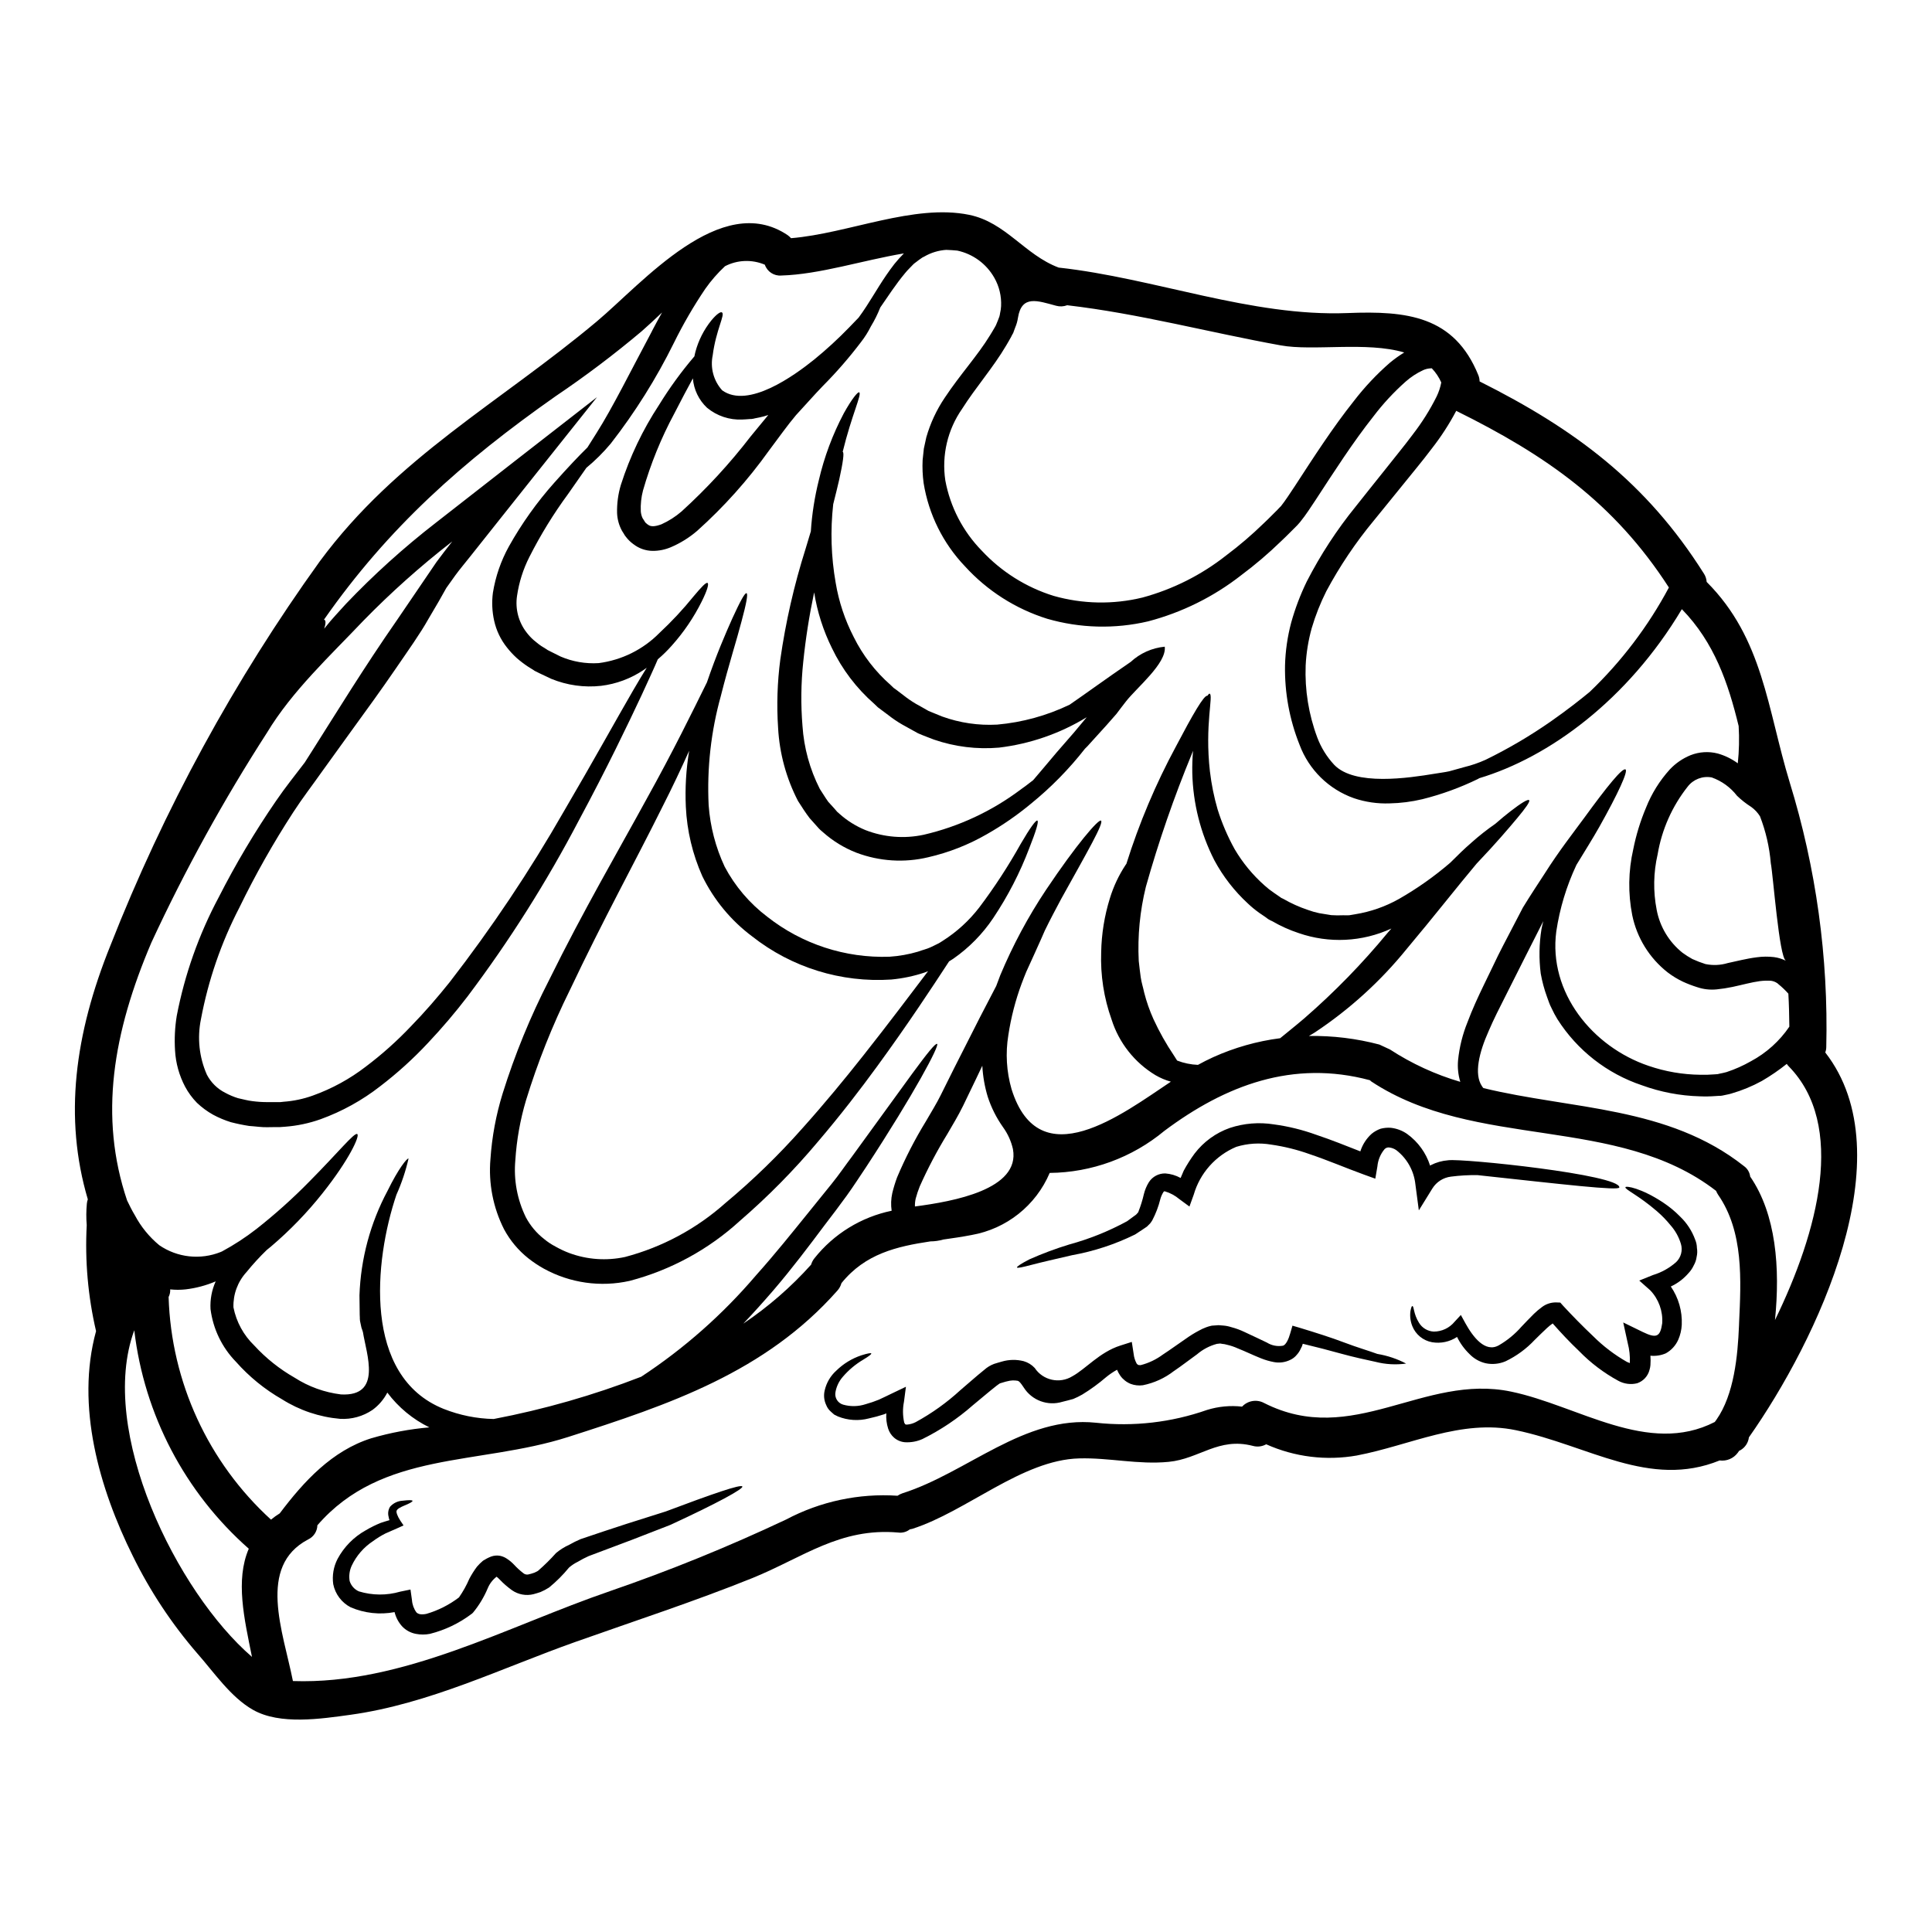 <?xml version="1.0" encoding="UTF-8"?>
<!-- Uploaded to: SVG Repo, www.svgrepo.com, Generator: SVG Repo Mixer Tools -->
<svg fill="#000000" width="800px" height="800px" version="1.1" viewBox="144 144 512 512" xmlns="http://www.w3.org/2000/svg">
 <g>
  <path d="m627.71 422.91c21.273 27.301-2.184 76.332-20.23 102-0.176 1.438-1.02 2.707-2.277 3.422-0.098 0.031-0.195 0.098-0.297 0.129-0.141 0.18-0.273 0.363-0.395 0.555-1.113 1.492-2.945 2.262-4.789 2.019-18.57 7.559-34.793-4.008-53.98-8.016-14.527-3.031-28.047 4.008-42.117 6.691v0.004c-8.141 1.445-16.527 0.414-24.07-2.965-1.078 0.605-2.356 0.758-3.543 0.422-9.152-2.363-14.137 3.453-22.312 4.234-8.082 0.789-15.742-1.141-23.719-0.914-15.113 0.395-29.777 14.043-44.211 18.668-0.211 0.062-0.43 0.105-0.648 0.133-0.875 0.691-1.992 0.996-3.098 0.844-15.441-1.336-25.148 6.582-38.605 12.055-15.441 6.223-31.238 11.367-46.91 16.926-19.645 6.969-38.77 16.418-59.617 19.316-7.82 1.074-18.699 2.754-25.836-1.305-5.926-3.356-10.359-9.969-14.793-14.984v0.004c-6.769-7.832-12.508-16.504-17.07-25.801-8.859-17.855-15.18-39.754-9.738-59.586-2.141-9.195-2.973-18.648-2.473-28.078-0.156-1.887-0.145-3.785 0.031-5.668 0.031-0.406 0.117-0.805 0.258-1.184-6.398-21.66-3.504-43.723 5.981-67.234 14.188-36.125 32.832-70.336 55.496-101.84 20.41-27.621 47.707-42.023 73.414-63.578 12.117-10.168 32.938-34.727 50.562-22.871 0.332 0.238 0.637 0.512 0.91 0.812 15.117-1.234 32.578-9.188 47.207-6.188 9.707 1.988 14.688 10.586 23.715 13.977 25.477 2.797 51.02 13.062 76.59 12.051 15.637-0.617 28.246 0.715 34.637 16.484v0.004c0.207 0.516 0.316 1.07 0.324 1.629 25.121 12.594 44.145 26.652 59.457 50.953v-0.004c0.418 0.656 0.664 1.41 0.719 2.188 14.984 14.984 16.059 33.617 21.992 53.07l-0.004-0.004c7.012 22.727 10.289 46.434 9.707 70.207-0.004 0.484-0.094 0.969-0.266 1.422zm-13.324 70.922c11.434-23.457 18.93-51.672 3.617-67.273h0.004c-0.191-0.184-0.359-0.395-0.492-0.621-2.09 1.672-4.301 3.188-6.613 4.531-2.551 1.398-5.25 2.512-8.047 3.32-0.715 0.227-1.305 0.297-1.969 0.457l-0.457 0.098-0.457 0.062h-0.359l-1.043 0.066h0.004c-1.363 0.105-2.734 0.125-4.102 0.066-5.242-0.141-10.426-1.133-15.352-2.93-9.246-3.094-17.145-9.27-22.379-17.496-0.566-0.926-1.078-1.883-1.531-2.867l-0.328-0.684-0.098-0.195-0.062-0.16-0.035-0.098-0.16-0.395-0.555-1.531v-0.004c-0.734-2.008-1.289-4.082-1.664-6.191-0.492-3.906-0.426-7.867 0.199-11.758 0.129-0.746 0.328-1.402 0.488-2.117-1.574 3.094-3.148 6.254-4.82 9.512-1.758 3.484-3.453 6.871-5.117 10.164-1.668 3.289-3.242 6.383-4.508 9.355-2.637 5.863-3.938 11.531-1.824 14.691 0.113 0.188 0.246 0.363 0.395 0.52 23.422 5.699 48.934 4.754 69.066 20.688 0.906 0.648 1.5 1.648 1.629 2.758 6.863 9.98 7.973 24.184 6.574 38.031zm3.809-77.766c-0.031-2.934-0.098-5.863-0.262-8.734l0.004 0.004c-0.828-0.93-1.734-1.793-2.703-2.574l-0.129-0.129-0.098-0.062v-0.004c-0.504-0.352-1.082-0.578-1.691-0.652-0.992-0.059-1.984-0.027-2.969 0.098-2.18 0.297-4.594 0.977-7.199 1.531-1.398 0.297-2.812 0.516-4.234 0.656-1.738 0.172-3.496-0.027-5.148-0.59-1.277-0.398-2.527-0.879-3.746-1.434-1.441-0.68-2.805-1.512-4.07-2.477-4.824-3.781-8.148-9.145-9.387-15.145-1.137-5.777-1.047-11.727 0.262-17.465 0.754-3.789 1.887-7.488 3.387-11.047 1.477-3.727 3.609-7.156 6.301-10.129 1.543-1.641 3.422-2.93 5.508-3.781 2.281-0.895 4.789-1.055 7.164-0.453 1.926 0.539 3.734 1.422 5.348 2.606 0.348-3.281 0.426-6.582 0.227-9.871-2.754-11.336-6.418-22.121-15.051-30.98-14.402 24.141-35.281 39.289-53.691 44.797v-0.004c-0.113 0.059-0.223 0.125-0.324 0.199-4.719 2.301-9.664 4.102-14.758 5.371-2.852 0.68-5.769 1.051-8.699 1.109-3.195 0.117-6.387-0.348-9.414-1.367-6.672-2.352-11.961-7.543-14.43-14.172-2.664-6.668-3.973-13.801-3.848-20.98 0.098-3.844 0.645-7.656 1.629-11.371 1.047-3.754 2.43-7.406 4.137-10.914 3.629-7.066 7.981-13.738 12.992-19.902 2.481-3.148 4.988-6.258 7.527-9.445 2.574-3.289 5.148-6.352 7.594-9.645h-0.004c2.434-3.141 4.551-6.512 6.32-10.066 0.562-1.172 0.969-2.41 1.215-3.688-0.613-1.379-1.461-2.648-2.504-3.742-0.098 0-0.164-0.035-0.262 0-0.711 0.027-1.41 0.191-2.055 0.488-1.68 0.781-3.238 1.805-4.625 3.031-3.144 2.793-6.012 5.887-8.551 9.238-5.406 6.84-10.262 14.398-15.281 22.09-1.336 1.969-2.445 3.809-4.168 5.926l-0.457 0.52-0.297 0.328-1.789 1.789c-0.789 0.816-1.66 1.629-2.508 2.445-3.32 3.223-6.844 6.227-10.555 8.992-7.293 5.703-15.676 9.852-24.629 12.203-8.832 2.074-18.051 1.836-26.766-0.688-8.355-2.617-15.863-7.406-21.762-13.875-5.812-6.082-9.641-13.785-10.977-22.09-0.273-2.019-0.363-4.059-0.262-6.094l0.324-3.031 0.652-2.996c1.066-3.731 2.715-7.269 4.887-10.488 4.106-6.191 8.699-11.145 11.988-16.531 0.426-0.648 0.789-1.336 1.18-1.969l0.297-0.523 0.129-0.262c0.031-0.031 0.457-1.109 0.457-1.109l0.422-1.105c0.09-0.309 0.156-0.621 0.195-0.941 0.145-0.598 0.234-1.211 0.262-1.824 0.129-2.629-0.492-5.238-1.793-7.523-2.09-3.691-5.656-6.312-9.805-7.203-0.98-0.094-1.926-0.16-2.934-0.191v-0.004c-2.043 0.137-4.027 0.738-5.801 1.762l-0.359 0.191c0.066-0.098-0.227 0.129-0.293 0.164l-0.789 0.551c-0.457 0.395-1.043 0.75-1.434 1.109-0.746 0.816-1.465 1.434-2.215 2.363-2.477 2.965-4.559 6.188-6.613 9.156h0.008c-0.684 1.727-1.512 3.394-2.477 4.981-0.73 1.465-1.602 2.852-2.606 4.141-3.106 4.098-6.477 7.981-10.102 11.629-2.215 2.277-4.594 5.019-7.137 7.754-2.211 2.606-4.656 6.059-7.199 9.445-5.535 7.746-11.902 14.863-18.992 21.215-2.106 1.812-4.481 3.289-7.039 4.367-1.504 0.633-3.125 0.953-4.758 0.945-1.855-0.016-3.656-0.648-5.117-1.793-0.75-0.539-1.41-1.188-1.969-1.926-0.23-0.266-0.426-0.559-0.586-0.875l-0.453-0.715v-0.004c-0.797-1.449-1.242-3.066-1.305-4.723-0.059-2.531 0.281-5.055 1.012-7.477 2.391-7.473 5.789-14.586 10.098-21.145 2.789-4.535 5.926-8.848 9.383-12.898 0.094-0.426 0.16-0.816 0.262-1.18 0.812-3.047 2.254-5.887 4.234-8.344 1.402-1.691 2.445-2.363 2.801-2.117 0.91 0.555-1.574 4.625-2.445 11.336h0.004c-0.707 3.328 0.223 6.793 2.508 9.316 6.906 4.988 19.223-4.008 24.402-8.176 3.246-2.648 6.332-5.488 9.25-8.5l2.512-2.606c0.68-0.945 1.367-1.895 2.051-2.969 2.215-3.387 4.363-7.297 7.426-11.238 0.789-0.973 1.629-1.91 2.512-2.801-10.914 1.828-22.316 5.57-32.484 5.863-1.941 0.16-3.742-1.023-4.367-2.867-3.398-1.445-7.266-1.301-10.551 0.395-1.941 1.805-3.688 3.805-5.215 5.973-3.106 4.594-5.891 9.395-8.34 14.367-4.656 9.426-10.258 18.355-16.715 26.652-1.953 2.344-4.125 4.504-6.481 6.449-1.402 2.019-2.996 4.297-4.82 6.902-3.887 5.285-7.328 10.879-10.285 16.73-1.641 3.231-2.742 6.707-3.262 10.293-0.52 3.43 0.387 6.926 2.508 9.672 0.547 0.719 1.156 1.387 1.828 1.988 0.715 0.555 1.203 1.043 2.086 1.629l1.367 0.848 0.328 0.227 0.195 0.098 0.648 0.328 2.543 1.27v0.004c3.191 1.375 6.66 1.977 10.129 1.758 6.106-0.789 11.77-3.598 16.094-7.981 3.242-3.019 6.269-6.266 9.055-9.711 2.051-2.441 3.32-3.809 3.711-3.543 0.391 0.27-0.098 1.988-1.574 4.953-2.098 4.199-4.742 8.098-7.871 11.598-1.16 1.316-2.414 2.547-3.746 3.68-0.879 2.117-2.363 5.277-4.266 9.445-3.715 7.918-9.188 19.352-16.613 33.164l-0.004 0.004c-8.559 16.363-18.441 32-29.551 46.75-3.273 4.273-6.762 8.371-10.453 12.281-3.887 4.168-8.117 8.004-12.645 11.469-4.781 3.738-10.125 6.695-15.828 8.762-3.027 1.078-6.184 1.746-9.387 1.988-0.457 0.031-0.684 0.066-1.34 0.098h-1.105l-2.215 0.031c-1.367 0.066-3.223-0.227-4.852-0.328v0.004c-1.645-0.254-3.277-0.59-4.891-1.008-1.633-0.508-3.215-1.172-4.723-1.988-1.547-0.867-2.981-1.926-4.266-3.148-1.238-1.27-2.293-2.703-3.129-4.266-1.566-2.965-2.477-6.231-2.668-9.578-0.195-3.082-0.043-6.176 0.457-9.223 2.109-10.953 5.852-21.527 11.105-31.371 4.496-8.836 9.57-17.371 15.184-25.543 2.508-3.68 5.18-6.969 7.625-10.195 0.648-1.051 1.332-2.125 2.051-3.227 6.254-9.84 13.52-21.762 22.516-34.695 2.211-3.254 4.465-6.582 6.805-10 1.18-1.723 2.363-3.453 3.543-5.211 1.234-1.691 2.574-3.391 3.91-5.117 0.062-0.098 0.16-0.195 0.262-0.328h-0.008c-0.09 0.086-0.188 0.16-0.293 0.227-8.191 6.375-15.941 13.297-23.195 20.719-8.828 9.316-18.926 18.668-25.586 29.711-11.477 17.797-21.711 36.367-30.621 55.578-10.242 23.98-13.957 46.18-6.465 68.398 0.617 1.27 1.266 2.606 2.051 3.91v-0.004c1.617 3.055 3.82 5.758 6.484 7.961 4.789 3.285 10.902 3.957 16.289 1.789 0.125-0.047 0.242-0.102 0.359-0.16 3.188-1.723 6.231-3.707 9.09-5.93 4.961-3.902 9.664-8.117 14.078-12.625 7.656-7.719 11.855-12.988 12.637-12.539 0.785 0.449-2.184 6.871-9.156 15.637h0.004c-4.113 5.188-8.73 9.957-13.777 14.238-0.328 0.293-0.715 0.551-1.043 0.848v-0.004c-1.906 1.848-3.703 3.805-5.371 5.867-2.332 2.543-3.57 5.898-3.457 9.348 0.762 3.848 2.684 7.375 5.508 10.098 3.109 3.387 6.727 6.266 10.719 8.543 3.707 2.383 7.906 3.894 12.281 4.43 10.98 0.586 6.746-10.629 5.801-16.531-0.098-0.395-0.262-0.75-0.395-1.18-0.129-0.523-0.223-1.141-0.359-1.695l-0.031-0.191v-0.129c0-0.035-0.031-0.297-0.031-0.297v-0.359l-0.031-0.684c-0.035-1.789-0.035-3.543-0.066-5.211 0.336-9.668 2.875-19.129 7.43-27.66 2.902-5.93 5.211-8.766 5.574-8.57-0.754 3.293-1.828 6.504-3.211 9.586-5.902 17.496-8.988 48.117 12.512 56.754h0.004c4.227 1.68 8.719 2.59 13.266 2.68 13.344-2.547 26.43-6.297 39.098-11.207 11.352-7.461 21.586-16.5 30.395-26.844 5.051-5.637 9.543-11.273 13.848-16.582 2.117-2.637 4.203-5.211 6.188-7.656 1.984-2.445 3.648-4.922 5.375-7.199 13.586-18.57 21.762-30.492 22.609-29.914 0.652 0.453-6.027 13.094-18.828 32.641-1.629 2.414-3.289 5.019-5.148 7.594-1.859 2.574-3.84 5.18-5.902 7.871-4.07 5.441-8.5 11.336-13.551 17.23-2.508 2.902-5.148 5.863-7.945 8.797l-0.008 0.004c6.617-4.449 12.66-9.699 17.98-15.637 0.184-0.617 0.48-1.191 0.883-1.691 5.137-6.465 12.379-10.922 20.465-12.598-0.23-1.547-0.176-3.125 0.164-4.656 0.34-1.414 0.766-2.809 1.27-4.172 2.172-5.144 4.727-10.117 7.648-14.879 1.371-2.363 2.902-4.852 3.91-6.906 1.207-2.445 2.414-4.82 3.586-7.199 2.379-4.691 4.656-9.188 6.84-13.488 1.5-2.867 2.902-5.602 4.297-8.266 0.363-0.977 0.719-1.922 1.078-2.867 3.309-7.906 7.367-15.48 12.121-22.609 8.078-12.051 13.879-18.762 14.562-18.344 0.852 0.555-3.648 8.309-10.551 20.754-1.371 2.574-2.871 5.375-4.328 8.371-0.328 0.746-0.684 1.531-1.012 2.312-1.203 2.668-2.508 5.602-3.91 8.633-0.395 1.012-0.816 1.969-1.203 3.062l-0.004 0.004c-1.648 4.438-2.836 9.031-3.543 13.715-0.781 4.769-0.492 9.656 0.848 14.301 7.359 23.523 29.387 6.582 42.223-1.969-1.426-0.402-2.797-0.98-4.074-1.723-5.547-3.34-9.688-8.59-11.641-14.762-2.035-5.699-2.969-11.738-2.754-17.785 0.086-4.867 0.863-9.691 2.309-14.336 0.961-3.137 2.367-6.121 4.176-8.859 0.062-0.098 0.129-0.16 0.191-0.262 3.379-10.758 7.773-21.168 13.129-31.094 4.434-8.434 7.426-13.648 8.34-13.453 0.262-0.359 0.457-0.586 0.586-0.555 1.105 0.297-1.336 8.18 0.098 20.688h0.004c0.398 3.371 1.074 6.707 2.019 9.969 1.145 3.664 2.66 7.203 4.523 10.559 2.109 3.582 4.766 6.816 7.875 9.574 0.785 0.719 1.621 1.375 2.508 1.969l1.371 0.945 0.652 0.457 0.16 0.062 0.395 0.195c2.023 1.164 4.16 2.125 6.375 2.871 0.996 0.367 2.019 0.664 3.062 0.883 1.074 0.16 2.117 0.359 3.191 0.52 1.062 0.074 2.129 0.086 3.191 0.035 0.523 0 1.043 0.031 1.574 0l1.574-0.266c4.09-0.66 8.027-2.035 11.633-4.07 4.812-2.754 9.355-5.961 13.559-9.578 1.969-1.969 3.844-3.809 5.637-5.34v-0.004c2-1.789 4.113-3.453 6.32-4.981 1.465-1.27 2.832-2.414 3.977-3.289 2.898-2.246 4.688-3.324 4.984-2.969 0.297 0.359-0.883 2.023-3.191 4.789-2.309 2.766-5.766 6.809-10.297 11.562-0.16 0.164-0.293 0.328-0.457 0.492-5.051 5.996-11.238 13.941-18.473 22.543-6.949 8.582-15.168 16.051-24.367 22.156-0.551 0.359-1.074 0.648-1.594 0.945h-0.004c6.309-0.105 12.602 0.66 18.703 2.277 0.93 0.438 1.863 0.871 2.797 1.301 5.762 3.754 12.039 6.644 18.637 8.578-0.566-1.867-0.766-3.824-0.586-5.766 0.352-3.457 1.199-6.848 2.508-10.07 1.238-3.32 2.754-6.613 4.363-9.934 0.816-1.66 1.629-3.32 2.445-5.051l1.27-2.641c0.422-0.848 0.879-1.723 1.305-2.57 1.824-3.488 3.582-6.875 5.277-10.137 1.969-3.223 3.977-6.254 5.863-9.152 3.742-5.902 7.426-10.586 10.488-14.762 5.996-8.242 10.031-13.195 10.848-12.707 0.746 0.426-1.891 6.254-6.969 15.281-1.695 3-3.844 6.418-6.062 10.066l0.004 0.008c-2.613 5.562-4.402 11.477-5.312 17.559-2.148 16.191 9.613 30.621 24.465 35.641h0.004c4.414 1.516 9.047 2.312 13.715 2.359 1.195 0.035 2.391 0 3.582-0.098l0.914-0.062 0.195-0.035 0.395-0.094c0.617-0.129 1.336-0.266 1.859-0.426 2.238-0.738 4.398-1.699 6.445-2.867 4.09-2.191 7.59-5.34 10.195-9.176zm-0.914-17.465c-1.789-0.879-3.387-22.77-4.008-25.867l0.004 0.004c-0.359-4.254-1.324-8.43-2.863-12.41-0.605-0.969-1.391-1.809-2.316-2.477-1.355-0.855-2.621-1.852-3.777-2.969-1.719-2.227-4.043-3.91-6.691-4.852-2.418-0.457-4.887 0.488-6.383 2.445-4.117 5.207-6.852 11.371-7.953 17.914-1.125 4.836-1.211 9.855-0.258 14.727 0.844 4.484 3.273 8.52 6.84 11.371 0.832 0.609 1.703 1.168 2.606 1.66 1.133 0.52 2.301 0.965 3.488 1.34 1.961 0.402 3.988 0.312 5.902-0.266 2.363-0.488 4.887-1.18 7.691-1.531 1.512-0.211 3.043-0.227 4.559-0.051 1.098 0.148 2.16 0.473 3.148 0.965zm-12.41 96.105c0.52-11.434 1.27-24.238-5.57-34.109l0.004 0.004c-0.211-0.316-0.387-0.652-0.523-1.008-26.258-20.297-63.688-10.688-91.383-28.996-0.129-0.098-0.227-0.227-0.359-0.328-20.426-5.473-38.309 1.34-54.469 13.422-8.547 7.102-19.281 11.039-30.391 11.145-3.664 8.633-11.453 14.828-20.691 16.453-2.508 0.488-5.019 0.848-7.527 1.203h0.004c-1.102 0.32-2.242 0.484-3.391 0.488-8.891 1.34-17.297 3.258-23.586 11.074h0.004c-0.203 0.73-0.57 1.406-1.074 1.969-19.125 21.648-44.633 30.234-71.379 38.801-23.781 7.59-49.258 3.582-66.43 23.391v0.004c-0.043 1.605-0.984 3.055-2.441 3.746-13.586 7.133-6.648 24.402-4.043 37.531 29.156 1.008 56.945-14.562 83.988-23.816v-0.004c15.906-5.473 31.5-11.812 46.715-18.988 9.066-4.801 19.289-6.984 29.52-6.301 0.406-0.273 0.844-0.492 1.305-0.648 17.234-5.477 32.32-20.688 51.277-18.699 9.949 1.082 20.008-0.078 29.449-3.391 3.004-0.93 6.164-1.23 9.285-0.875 1.492-1.602 3.871-2.004 5.801-0.98 23.523 11.957 42.254-7.871 65.512-2.996 17.711 3.68 36.293 17.102 53.949 8.047 0.16-0.227 0.297-0.422 0.457-0.617 4.691-6.691 5.637-16.973 5.965-24.855v-0.004c0.027-0.219 0.035-0.438 0.027-0.656zm-39.578-167.35c8.414-8.051 15.496-17.387 20.98-27.66-14.531-22.512-32.645-35.086-56.359-46.816v0.004c-1.859 3.519-4.027 6.867-6.481 10-2.543 3.391-5.277 6.617-7.754 9.711-2.574 3.148-5.086 6.297-7.594 9.348-4.816 5.809-9.035 12.082-12.598 18.734-1.582 3.148-2.879 6.43-3.875 9.805-0.895 3.223-1.434 6.535-1.598 9.871-0.25 6.496 0.793 12.973 3.066 19.059 1.008 2.695 2.535 5.164 4.492 7.266 5.441 5.699 19.836 3.484 26.648 2.363 1.27-0.227 2.574-0.359 3.879-0.652 1.305-0.359 2.641-0.715 3.977-1.105h-0.004c1.926-0.469 3.801-1.113 5.606-1.926 6.059-2.953 11.871-6.375 17.395-10.234 4.289-3.008 7.648-5.648 10.219-7.766zm-52.941-87.242c1.195-0.988 2.461-1.895 3.781-2.703-10-2.965-24.145-0.297-32.773-1.891-18.93-3.422-37.465-8.406-56.555-10.629l-0.004 0.004c-0.938 0.355-1.965 0.398-2.93 0.129-4.883-1.305-9.121-2.969-10.102 3.191-0.129 0.875-0.367 1.727-0.715 2.539l-0.422 1.141-0.031 0.129-0.164 0.359c-0.031 0.066-0.195 0.328-0.195 0.328l-0.293 0.586c-0.426 0.715-0.816 1.5-1.27 2.215-3.484 5.926-8.113 11.145-11.695 16.812-3.863 5.527-5.461 12.32-4.465 18.992 1.301 7.035 4.668 13.523 9.676 18.637 5.184 5.566 11.73 9.688 18.996 11.953 7.676 2.188 15.793 2.344 23.551 0.457 8.086-2.188 15.645-5.988 22.219-11.176 3.492-2.617 6.809-5.457 9.934-8.5 0.789-0.75 1.574-1.5 2.363-2.312l1.207-1.203 0.582-0.617 0.426-0.426c1.141-1.434 2.445-3.453 3.68-5.309 4.988-7.656 9.938-15.379 15.637-22.547l0.004-0.004c2.84-3.695 6.043-7.098 9.559-10.156zm-0.566 151.03c0.328-0.359 0.617-0.715 0.945-1.074-7.727 3.562-16.527 3.992-24.566 1.207-2.438-0.805-4.785-1.859-7.004-3.148l-0.422-0.195-0.195-0.098-0.098-0.062-0.293-0.16-0.066-0.035-0.789-0.586-1.629-1.105v-0.008c-1.047-0.742-2.035-1.559-2.965-2.441-3.582-3.301-6.59-7.176-8.895-11.469-3.66-7.176-5.656-15.082-5.84-23.133-0.039-1.957 0.027-3.918 0.195-5.867-0.098 0.262-0.195 0.488-0.297 0.75l0.004 0.004c-4.754 11.512-8.828 23.289-12.203 35.277-1.582 6.422-2.219 13.039-1.891 19.645 0.164 1.469 0.328 2.934 0.523 4.328 0.195 1.398 0.648 2.734 0.914 4.043 0.617 2.43 1.445 4.801 2.477 7.086 1.543 3.348 3.352 6.566 5.414 9.625 0.328 0.488 0.586 0.91 0.848 1.336v-0.004c1.762 0.68 3.625 1.062 5.512 1.141 1.305-0.715 2.637-1.402 4.008-2.019h-0.004c5.648-2.555 11.641-4.258 17.789-5.047 1.695-1.402 3.91-3.148 6.449-5.312v-0.004c7.977-6.93 15.359-14.512 22.078-22.672zm-125.32 72.586c10.199-1.34 27.922-4.5 25.977-15.18h0.004c-0.473-2.106-1.371-4.09-2.637-5.836-1.75-2.473-3.117-5.195-4.055-8.074-0.805-2.668-1.285-5.426-1.434-8.207-0.555 1.137-1.074 2.246-1.629 3.422-1.137 2.363-2.277 4.754-3.453 7.168-1.371 2.797-2.754 5.016-4.168 7.477-2.746 4.469-5.195 9.117-7.332 13.91-0.422 1.055-0.781 2.129-1.074 3.227-0.156 0.688-0.223 1.391-0.199 2.094zm-38.863-209.75c-0.77 0.27-1.559 0.488-2.359 0.648l-1.141 0.227-0.551 0.129h-0.098l-0.359 0.066h-0.359c-0.684 0.066-1.371 0.098-2.019 0.129v0.004c-3.398 0.16-6.734-0.953-9.352-3.125-2.172-2.043-3.508-4.816-3.746-7.789-1.434 2.641-3.094 5.734-4.953 9.383-3.473 6.465-6.242 13.277-8.266 20.332-0.473 1.797-0.668 3.652-0.586 5.508 0.043 0.621 0.199 1.227 0.457 1.793l0.457 0.715c0.16 0.262 0.324 0.555 0.395 0.555 0.195 0.129 0.293 0.324 0.555 0.457 0.746 0.617 1.824 0.586 3.613-0.066h-0.004c1.926-0.871 3.715-2.012 5.316-3.391 6.684-6.074 12.816-12.73 18.324-19.891 1.613-1.957 3.113-3.809 4.676-5.684zm-30.82-22.25c0.848-1.66 1.758-3.289 2.672-4.922-2.086 1.969-3.91 3.68-5.375 4.953-7.297 6.148-14.914 11.902-22.828 17.234-24.629 17.297-44.309 34.758-61.402 59.227 0.031 0.031 0.098 0 0.129 0.031 0.395 0.227 0.359 1.074-0.062 2.363 0.16-0.227 0.324-0.422 0.488-0.617 1.574-1.988 3.453-3.938 5.211-5.902v-0.004c7.398-7.769 15.371-14.965 23.852-21.535 7.231-5.637 14.289-11.148 21.176-16.531l21.566-16.777-17.07 21.434c-5.703 7.199-11.273 14.137-16.582 20.859-1.336 1.695-2.703 3.289-3.938 4.988-0.789 1.105-1.574 2.215-2.344 3.289-1.109 2.019-2.672 4.754-4.758 8.242-2.148 3.844-5.277 8.211-8.797 13.355-3.519 5.144-7.656 10.852-12.25 17.168-2.277 3.148-4.691 6.484-7.168 9.938-2.477 3.519-5.18 7.004-7.625 10.781v0.004c-5.258 8.094-10.012 16.508-14.234 25.191-4.828 9.316-8.266 19.297-10.195 29.613-1.012 4.941-0.465 10.078 1.574 14.691 1.078 2.066 2.773 3.742 4.856 4.793 1.078 0.586 2.215 1.066 3.387 1.43 1.27 0.262 2.574 0.652 3.844 0.789h0.004c1.336 0.176 2.688 0.262 4.035 0.258h3.32l0.883-0.098h0.004c2.633-0.188 5.234-0.734 7.719-1.629 5.066-1.812 9.812-4.406 14.074-7.688 4.277-3.223 8.273-6.797 11.957-10.684 3.68-3.777 7.086-7.723 10.262-11.695 11.129-14.367 21.242-29.492 30.262-45.266 7.871-13.422 13.977-24.531 18.375-32.09 1.371-2.363 2.543-4.297 3.586-5.965-0.297 0.195-0.555 0.426-0.883 0.621v0.004c-3.356 2.25-7.195 3.68-11.207 4.168-4.492 0.5-9.039-0.141-13.223-1.859-1.043-0.488-2.055-0.977-3.098-1.465l-1.312-0.656-0.324-0.227-1.371-0.848h0.004c-1.051-0.691-2.051-1.453-3-2.277-0.957-0.867-1.84-1.816-2.637-2.836-1.656-2.07-2.812-4.496-3.387-7.086-0.543-2.438-0.656-4.949-0.328-7.426 0.691-4.297 2.125-8.445 4.234-12.254 3.391-6.062 7.434-11.738 12.055-16.922 3.543-3.977 6.484-7.086 8.762-9.316 0.75-1.18 1.574-2.481 2.445-3.879 4.144-6.535 8.898-16.137 14.668-26.957zm-58.996 290.54c-4.391-2.144-8.211-5.305-11.141-9.219-0.941 1.816-2.289 3.391-3.938 4.594-2.527 1.715-5.551 2.547-8.602 2.363-5.461-0.477-10.734-2.254-15.371-5.18-4.582-2.625-8.703-5.984-12.203-9.938-3.707-3.801-6.074-8.707-6.742-13.973-0.141-2.519 0.328-5.035 1.367-7.336-2.547 1.082-5.234 1.797-7.984 2.121-1.352 0.145-2.715 0.145-4.07 0 0.043 0.699-0.105 1.398-0.422 2.019 0.695 22.527 10.488 43.812 27.137 59 0.73-0.609 1.504-1.164 2.316-1.664 6.383-8.469 13.844-16.613 24.27-19.906v0.004c5.019-1.473 10.172-2.441 15.383-2.887zm-47.012 60.824c-2.051-10.133-4.434-20.324-0.848-28.664h0.004c-16.91-14.898-27.715-35.516-30.348-57.895-9.789 26.664 11.289 69.426 31.191 86.559z"/>
  <path d="m593.7 474.7c0.137 0.785 0.113 1.59-0.07 2.363-0.105 0.816-0.375 1.602-0.785 2.312-0.344 0.742-0.809 1.426-1.371 2.019-1.293 1.5-2.894 2.711-4.691 3.543 2.043 2.973 3.059 6.527 2.902 10.133-0.066 1.355-0.375 2.688-0.914 3.934-0.676 1.547-1.844 2.832-3.32 3.648-1.285 0.551-2.688 0.762-4.074 0.621 0.066 0.844 0.066 1.695 0 2.539-0.035 0.402-0.113 0.797-0.23 1.184-0.41 1.676-1.652 3.027-3.289 3.582-1.684 0.414-3.461 0.18-4.984-0.652-3.84-2.086-7.34-4.738-10.391-7.871-2.543-2.414-4.82-4.856-7.008-7.332h0.004c-0.527 0.371-1.027 0.773-1.5 1.207-1.074 0.977-2.148 2.082-3.254 3.148h-0.004c-2.199 2.356-4.816 4.277-7.723 5.672-1.672 0.715-3.527 0.898-5.309 0.52-1.625-0.387-3.109-1.234-4.266-2.441-1.352-1.309-2.465-2.84-3.289-4.527-1.949 1.293-4.316 1.793-6.617 1.402-2.367-0.426-4.352-2.039-5.242-4.273-0.508-1.27-0.676-2.648-0.488-4.004 0.16-0.848 0.324-1.305 0.488-1.305 0.488 0 0.262 2.019 1.758 4.402 0.828 1.387 2.293 2.273 3.91 2.359 2.141 0.008 4.176-0.949 5.535-2.606l1.66-1.793 1.238 2.25c1.969 3.543 5.211 7.871 8.859 5.766h0.004c2.242-1.301 4.258-2.965 5.965-4.918 1.043-1.074 2.082-2.215 3.289-3.391 0.664-0.645 1.371-1.242 2.117-1.789 1.125-0.863 2.519-1.305 3.938-1.242l0.945 0.035 0.75 0.848c2.441 2.637 5.144 5.406 7.945 8.047 2.66 2.656 5.664 4.945 8.93 6.809 0.328 0.16 0.586 0.227 0.816 0.328v-0.098l-0.004-0.004c0.066-1.734-0.117-3.469-0.555-5.148l-1.203-5.512 5.148 2.512c3.68 1.789 4.656 1.305 5.18-2.281 0.219-3.223-0.926-6.391-3.148-8.73l-2.934-2.606 3.648-1.469c2.266-0.684 4.356-1.852 6.125-3.418 1.293-1.242 1.785-3.106 1.27-4.824-0.547-1.832-1.484-3.519-2.754-4.949-1.109-1.371-2.344-2.637-3.684-3.781-4.918-4.234-8.5-5.734-8.266-6.297 0.098-0.426 4.168 0.191 10 4.07 1.625 1.078 3.133 2.324 4.496 3.715 1.777 1.699 3.137 3.785 3.977 6.094 0.297 0.695 0.457 1.441 0.469 2.199z"/>
  <path d="m527.79 451.48c3.84-0.523 45.574 3.809 45.348 7.199-0.062 0.945-14.984-0.816-37.562-3.258-2.352-0.039-4.703 0.094-7.039 0.395-2.043 0.242-3.863 1.398-4.949 3.148l-3.582 5.797-0.914-6.902c-0.379-3.578-2.203-6.848-5.051-9.051-0.559-0.391-1.207-0.637-1.887-0.715-0.465-0.059-0.926 0.113-1.242 0.457-1.078 1.289-1.734 2.879-1.887 4.555l-0.555 3.258-3.062-1.105c-4.82-1.758-9.508-3.777-14.367-5.406-3.285-1.176-6.68-2.016-10.133-2.512-3.098-0.535-6.277-0.336-9.285 0.586-5.477 2.309-9.621 6.965-11.273 12.676l-1.137 3.148-2.672-1.969c-1.113-0.938-2.41-1.641-3.809-2.055-0.266 0.035-0.098-0.16-0.426 0.195v0.004c-0.363 0.586-0.637 1.223-0.816 1.887-0.48 1.938-1.191 3.805-2.117 5.57-0.168 0.285-0.352 0.555-0.555 0.816l-0.453 0.457-0.133 0.129c-0.066 0.082-0.141 0.16-0.223 0.227-0.117 0.094-0.238 0.18-0.363 0.262l-0.586 0.395c-0.789 0.52-1.531 1.008-2.277 1.5l-0.004-0.004c-5.266 2.59-10.867 4.434-16.645 5.473-4.66 1.074-8.211 1.891-10.688 2.543-2.477 0.652-3.844 0.945-3.938 0.715-0.09-0.227 1.074-1.012 3.356-2.184h0.004c3.414-1.516 6.918-2.82 10.492-3.91 5.324-1.449 10.461-3.516 15.309-6.152 0.586-0.426 1.203-0.883 1.828-1.34l0.453-0.324 0.195-0.164c0.066-0.062 0.488-0.555 0.488-0.555 0.098-0.129 0.066-0.191 0.098-0.262 0.578-1.469 1.047-2.984 1.402-4.523 0.273-1.129 0.723-2.207 1.332-3.191 0.953-1.48 2.609-2.359 4.371-2.316 1.418 0.105 2.793 0.516 4.039 1.203 0.262-0.648 0.52-1.27 0.816-1.922l-0.004 0.004c0.859-1.59 1.824-3.113 2.898-4.562 2.383-3.117 5.621-5.473 9.32-6.777 3.766-1.25 7.777-1.57 11.695-0.945 3.82 0.516 7.578 1.438 11.203 2.754 4.106 1.367 7.949 2.934 11.699 4.398 0.566-1.793 1.602-3.402 2.996-4.66 0.703-0.578 1.504-1.027 2.359-1.336 0.871-0.227 1.773-0.316 2.672-0.258 1.57 0.164 3.074 0.723 4.367 1.629 2.879 2.074 5.016 5.019 6.094 8.402 0.066-0.031 0.129-0.098 0.195-0.129 1.434-0.734 2.996-1.172 4.602-1.293z"/>
  <path d="m516.65 505.36c-2.707 0.375-5.461 0.223-8.109-0.457-2.508-0.555-5.668-1.207-9.188-2.184-3.031-0.848-6.449-1.727-10.102-2.606v-0.004c-0.105 0.449-0.281 0.879-0.52 1.273-0.266 0.609-0.625 1.168-1.074 1.66-0.48 0.594-1.094 1.062-1.793 1.371-1.328 0.637-2.824 0.828-4.266 0.551-1.184-0.219-2.34-0.559-3.453-1.008-2.152-0.852-4.106-1.828-6.094-2.606-0.93-0.426-1.902-0.754-2.902-0.98-0.398-0.121-0.816-0.199-1.234-0.23l-0.555-0.098-0.879 0.098c-1.93 0.52-3.723 1.461-5.246 2.758-1.969 1.398-3.938 2.965-6.156 4.461v-0.004c-2.41 1.867-5.219 3.148-8.211 3.75-1.086 0.145-2.195 0.023-3.227-0.359-1.098-0.445-2.043-1.188-2.734-2.148-0.348-0.5-0.641-1.035-0.879-1.598-1.027 0.562-1.996 1.223-2.902 1.969-1.969 1.695-4.078 3.231-6.297 4.59-0.777 0.449-1.582 0.844-2.41 1.184-0.945 0.262-1.922 0.523-2.867 0.746-3.891 1.199-8.098-0.363-10.266-3.809-0.848-1.27-1.18-1.66-1.625-1.758v-0.004c-0.898-0.156-1.824-0.113-2.703 0.133-0.555 0.098-1.34 0.395-1.969 0.555-0.129 0.098-0.617 0.395-0.914 0.648-2.051 1.598-4.168 3.457-6.254 5.148-4.043 3.555-8.531 6.566-13.355 8.957-1.453 0.652-3.039 0.941-4.629 0.852-1.07-0.082-2.082-0.508-2.894-1.207-0.738-0.645-1.281-1.477-1.574-2.41-0.418-1.305-0.582-2.676-0.488-4.043-0.16 0.066-0.328 0.164-0.52 0.227v0.004c-1.336 0.441-2.699 0.812-4.074 1.109-2.731 0.723-5.625 0.539-8.242-0.523l-0.977-0.488-0.848-0.746v-0.004c-0.566-0.48-1.004-1.094-1.27-1.789-0.574-1.211-0.711-2.578-0.395-3.879 0.461-2.012 1.527-3.832 3.062-5.215 1.879-1.844 4.152-3.234 6.648-4.07 1.66-0.523 2.574-0.684 2.637-0.488 0.062 0.195-0.648 0.746-2.117 1.625v0.004c-2.039 1.203-3.867 2.734-5.41 4.527-1.016 1.152-1.699 2.562-1.965 4.074-0.289 1.465 0.586 2.906 2.019 3.324 1.98 0.566 4.086 0.52 6.039-0.137 1.172-0.324 2.328-0.719 3.453-1.18 1.18-0.555 2.363-1.105 3.543-1.691l3.617-1.727-0.52 3.977v-0.004c-0.363 1.82-0.34 3.699 0.062 5.512 0.328 0.617 0.227 0.453 0.652 0.551 0.824-0.055 1.629-0.277 2.363-0.648 4.297-2.34 8.289-5.195 11.891-8.508 2.051-1.723 4.008-3.516 6.32-5.371 0.762-0.684 1.648-1.219 2.606-1.574 0.715-0.191 1.27-0.422 2.082-0.617 1.867-0.543 3.848-0.578 5.734-0.102 1.125 0.32 2.141 0.941 2.934 1.797 2.188 3.301 6.594 4.277 9.969 2.211 3.512-1.91 7.246-6.398 12.699-8.133l3.062-0.977 0.488 3.148v0.004c0.094 0.914 0.371 1.797 0.812 2.606 0.395 0.359 0.262 0.395 1.074 0.395v-0.004c2.117-0.543 4.109-1.496 5.867-2.801 2.051-1.336 4.074-2.832 6.191-4.266 1.059-0.758 2.168-1.441 3.32-2.051 0.633-0.355 1.289-0.664 1.969-0.914 0.391-0.148 0.793-0.266 1.203-0.359l0.293-0.066 0.426-0.031 0.457-0.031 0.879-0.066 1.238 0.098c0.73 0.055 1.449 0.195 2.148 0.426 1.219 0.316 2.406 0.754 3.543 1.301 2.055 0.945 4.008 1.891 5.93 2.801v0.004c1.266 0.781 2.773 1.07 4.234 0.809 0.789-0.223 1.5-1.758 1.922-3.289l0.586-2.019 1.789 0.523c4.5 1.367 8.504 2.637 11.926 3.938 3.422 1.301 6.383 2.152 8.793 3.031h0.004c2.656 0.441 5.231 1.305 7.617 2.555z"/>
  <path d="m452.67 315.38c0.555 4.398-7.477 10.879-10.293 14.527-0.852 1.109-1.695 2.184-2.512 3.289-0.91 1.012-1.789 2.019-2.637 3-1.758 1.922-3.453 3.809-5.082 5.602l-0.621 0.617c-4.215 5.391-9.02 10.285-14.332 14.594-3.652 3.027-7.559 5.731-11.684 8.074-4.836 2.789-10.062 4.844-15.508 6.094-6.328 1.52-12.969 1.098-19.059-1.207-3.231-1.258-6.215-3.086-8.809-5.391l-0.492-0.426-0.262-0.227h0.004c-0.117-0.102-0.227-0.207-0.328-0.324l-0.094-0.098-0.789-0.883-1.598-1.789c-1.039-1.336-2.117-3.031-3.094-4.562-3.113-6.012-4.91-12.621-5.277-19.383-0.402-6.039-0.203-12.102 0.586-18.105 1.418-9.941 3.656-19.75 6.691-29.32 0.488-1.625 0.945-3.148 1.402-4.656 0.297-4.574 1.008-9.109 2.117-13.555 1.434-6.16 3.656-12.113 6.613-17.711 2.148-3.879 3.715-5.731 4.074-5.57 0.816 0.395-1.969 5.965-4.363 15.77 0.453 0.129 0.094 2.754-0.914 7.328-0.426 1.859-0.977 4.106-1.598 6.551-0.777 6.934-0.559 13.945 0.652 20.816 0.836 5.019 2.453 9.879 4.789 14.398 2.398 4.832 5.719 9.145 9.773 12.703l0.746 0.715 0.066 0.066 0.191 0.129 0.457 0.328 1.758 1.336h0.004c1.105 0.891 2.269 1.695 3.488 2.414 1.137 0.617 2.246 1.266 3.352 1.891 1.203 0.488 2.414 0.977 3.586 1.465 4.672 1.691 9.637 2.422 14.598 2.148 6.66-0.59 13.16-2.379 19.188-5.273 4.363-3 9.742-6.938 16.188-11.34 2.484-2.297 5.652-3.711 9.02-4.035zm-24.27 23c1.141-1.371 2.363-2.832 3.582-4.297v-0.004c-7.074 4.316-14.996 7.062-23.223 8.047-5.832 0.508-11.703-0.215-17.238-2.121-1.434-0.555-2.867-1.074-4.266-1.691-1.402-0.789-2.754-1.531-4.168-2.312-1.309-0.758-2.562-1.605-3.746-2.543l-1.789-1.336-0.426-0.328-0.227-0.16-0.262-0.195-0.129-0.129-0.852-0.816h-0.004c-4.68-4.102-8.48-9.109-11.172-14.719-2.312-4.668-3.902-9.652-4.723-14.793-1.293 6.109-2.262 12.285-2.898 18.5-0.59 5.606-0.656 11.258-0.195 16.875 0.383 5.824 1.945 11.512 4.594 16.715 0.789 1.18 1.371 2.215 2.246 3.422l1.598 1.758 0.789 0.914 0.164 0.129 0.395 0.359c2.035 1.828 4.371 3.289 6.906 4.328 4.914 1.914 10.285 2.344 15.441 1.234 9.27-2.152 17.992-6.215 25.609-11.922 1.18-0.848 2.309-1.691 3.391-2.543 0.746-0.879 1.531-1.824 2.41-2.832 2.293-2.773 5.062-6 8.191-9.551z"/>
  <path d="m418.91 361.46c0.426 0.227-0.359 2.801-2.148 7.332-2.469 6.512-5.672 12.715-9.543 18.5-2.812 4.203-6.383 7.844-10.527 10.738-0.395 0.227-0.789 0.488-1.18 0.75-4.625 7.086-10.91 16.645-19.09 27.852-4.562 6.254-9.742 12.988-15.699 19.973-6.316 7.523-13.223 14.527-20.656 20.945-8.297 7.586-18.312 13.039-29.184 15.891-7.719 1.734-15.805 0.586-22.738-3.223-1.453-0.805-2.836-1.727-4.137-2.754-2.641-2.098-4.824-4.711-6.422-7.68-2.914-5.75-4.164-12.199-3.613-18.617 0.398-5.894 1.48-11.723 3.227-17.367 3.238-10.355 7.356-20.414 12.312-30.066 9.055-18.379 18.41-34.375 25.77-47.859 7.086-12.738 12.285-23.391 16.062-31.047 2.477-7.266 4.953-12.965 6.742-16.973 2.019-4.402 3.289-6.777 3.746-6.648 0.457 0.129-0.066 2.832-1.336 7.527-1.207 4.691-3.356 11.336-5.445 19.613h0.004c-2.641 9.449-3.738 19.262-3.254 29.059 0.41 5.633 1.844 11.141 4.234 16.258 2.754 5.199 6.613 9.734 11.305 13.289 9.203 7.242 20.676 10.996 32.379 10.59 2.551-0.168 5.074-0.613 7.527-1.336 1.141-0.426 2.414-0.715 3.391-1.18l1.758-0.852c0.496-0.246 0.977-0.527 1.434-0.844 3.715-2.356 6.988-5.344 9.672-8.828 4.043-5.359 7.711-10.984 10.984-16.844 2.434-4.176 4.035-6.391 4.426-6.199zm-28.961 39.91c-0.293 0.129-0.617 0.227-0.914 0.359-2.859 0.953-5.824 1.574-8.828 1.855-13.289 0.883-26.43-3.191-36.891-11.438-5.606-4.195-10.129-9.668-13.199-15.957-2.586-5.801-4.066-12.035-4.363-18.379-0.23-4.969 0.066-9.949 0.883-14.855-2.086 4.66-4.465 9.711-7.199 15.082-6.906 13.914-15.703 29.914-24.402 48.316h-0.004c-4.656 9.41-8.547 19.184-11.629 29.219-1.543 5.18-2.492 10.512-2.836 15.902-0.473 5.211 0.5 10.449 2.805 15.148 1.18 2.215 2.812 4.156 4.789 5.703 0.953 0.793 1.992 1.48 3.094 2.051 1.16 0.656 2.371 1.227 3.617 1.695 4.719 1.746 9.84 2.109 14.758 1.043 9.859-2.598 18.969-7.488 26.582-14.273 7.301-6.086 14.129-12.719 20.43-19.836 5.996-6.691 11.336-13.199 16.094-19.223 6.856-8.664 12.555-16.289 17.215-22.414z"/>
  <path d="m340.73 537.94c0.324 0.617-6.844 4.527-19.059 10.164-3.098 1.203-6.484 2.508-10.133 3.938-3.617 1.34-7.477 2.801-11.5 4.328v-0.004c-1.008 0.453-1.984 0.965-2.934 1.531-0.832 0.406-1.613 0.922-2.312 1.531-1.578 1.93-3.348 3.699-5.277 5.277-0.723 0.469-1.488 0.871-2.281 1.207-0.715 0.266-1.203 0.359-1.828 0.555h0.004c-1.973 0.5-4.062 0.117-5.731-1.043-1.172-0.844-2.266-1.789-3.262-2.836-0.25-0.27-0.523-0.52-0.812-0.746-1.047 0.805-1.863 1.871-2.363 3.094-0.973 2.316-2.277 4.481-3.875 6.418l-0.16 0.16-0.195 0.16-0.004 0.004c-3.297 2.5-7.062 4.305-11.074 5.312-1.227 0.242-2.492 0.242-3.719 0-1.41-0.262-2.699-0.969-3.68-2.023-0.949-1.066-1.625-2.352-1.969-3.742-3.914 0.742-7.965 0.301-11.629-1.27-2.391-1.238-4.09-3.488-4.625-6.125-0.324-2.297 0.078-4.633 1.141-6.691 1.715-3.195 4.309-5.832 7.481-7.594 1.273-0.758 2.602-1.414 3.973-1.969 0.816-0.293 1.574-0.488 2.312-0.715h0.004c-0.113-0.281-0.188-0.578-0.23-0.879-0.258-0.914-0.113-1.898 0.395-2.703 0.848-0.938 2.031-1.504 3.293-1.574 1.695-0.195 2.574-0.195 2.641 0.031 0.066 0.227-0.75 0.684-2.281 1.305-0.684 0.293-1.758 0.789-1.922 1.305-0.195 0.359 0.227 1.531 1.012 2.703l0.812 1.203-1.574 0.715c-0.977 0.426-2.055 0.883-3.191 1.402h-0.004c-1.164 0.59-2.277 1.277-3.328 2.055-2.434 1.602-4.383 3.844-5.629 6.481-0.594 1.27-0.785 2.688-0.559 4.07 0.375 1.23 1.27 2.238 2.445 2.754 3.574 1.094 7.391 1.117 10.977 0.07l2.703-0.555 0.395 2.801c0.082 1.172 0.492 2.301 1.184 3.254 0.457 0.457 1.203 0.684 2.641 0.395 3.121-0.91 6.047-2.391 8.633-4.363 1.082-1.555 2.008-3.215 2.754-4.957 0.59-1.113 1.266-2.184 2.019-3.191 0.488-0.566 1.023-1.094 1.594-1.574 0.68-0.441 1.398-0.812 2.152-1.105 0.758-0.273 1.57-0.344 2.363-0.199 0.637 0.133 1.246 0.387 1.789 0.75 0.703 0.453 1.348 0.988 1.922 1.598 0.738 0.805 1.547 1.547 2.41 2.215 0.355 0.32 0.832 0.465 1.305 0.395 0.574-0.125 1.141-0.289 1.691-0.488 0.328-0.195 0.621-0.262 0.945-0.488 1.695-1.469 3.297-3.047 4.789-4.723 1.059-0.883 2.234-1.617 3.488-2.184 0.98-0.559 1.992-1.059 3.027-1.5 2.184-0.746 4.301-1.465 6.387-2.148 1.988-0.648 3.91-1.27 5.766-1.891 3.746-1.18 7.231-2.277 10.391-3.289 12.289-4.629 19.977-7.297 20.305-6.609z"/>
 </g>
</svg>